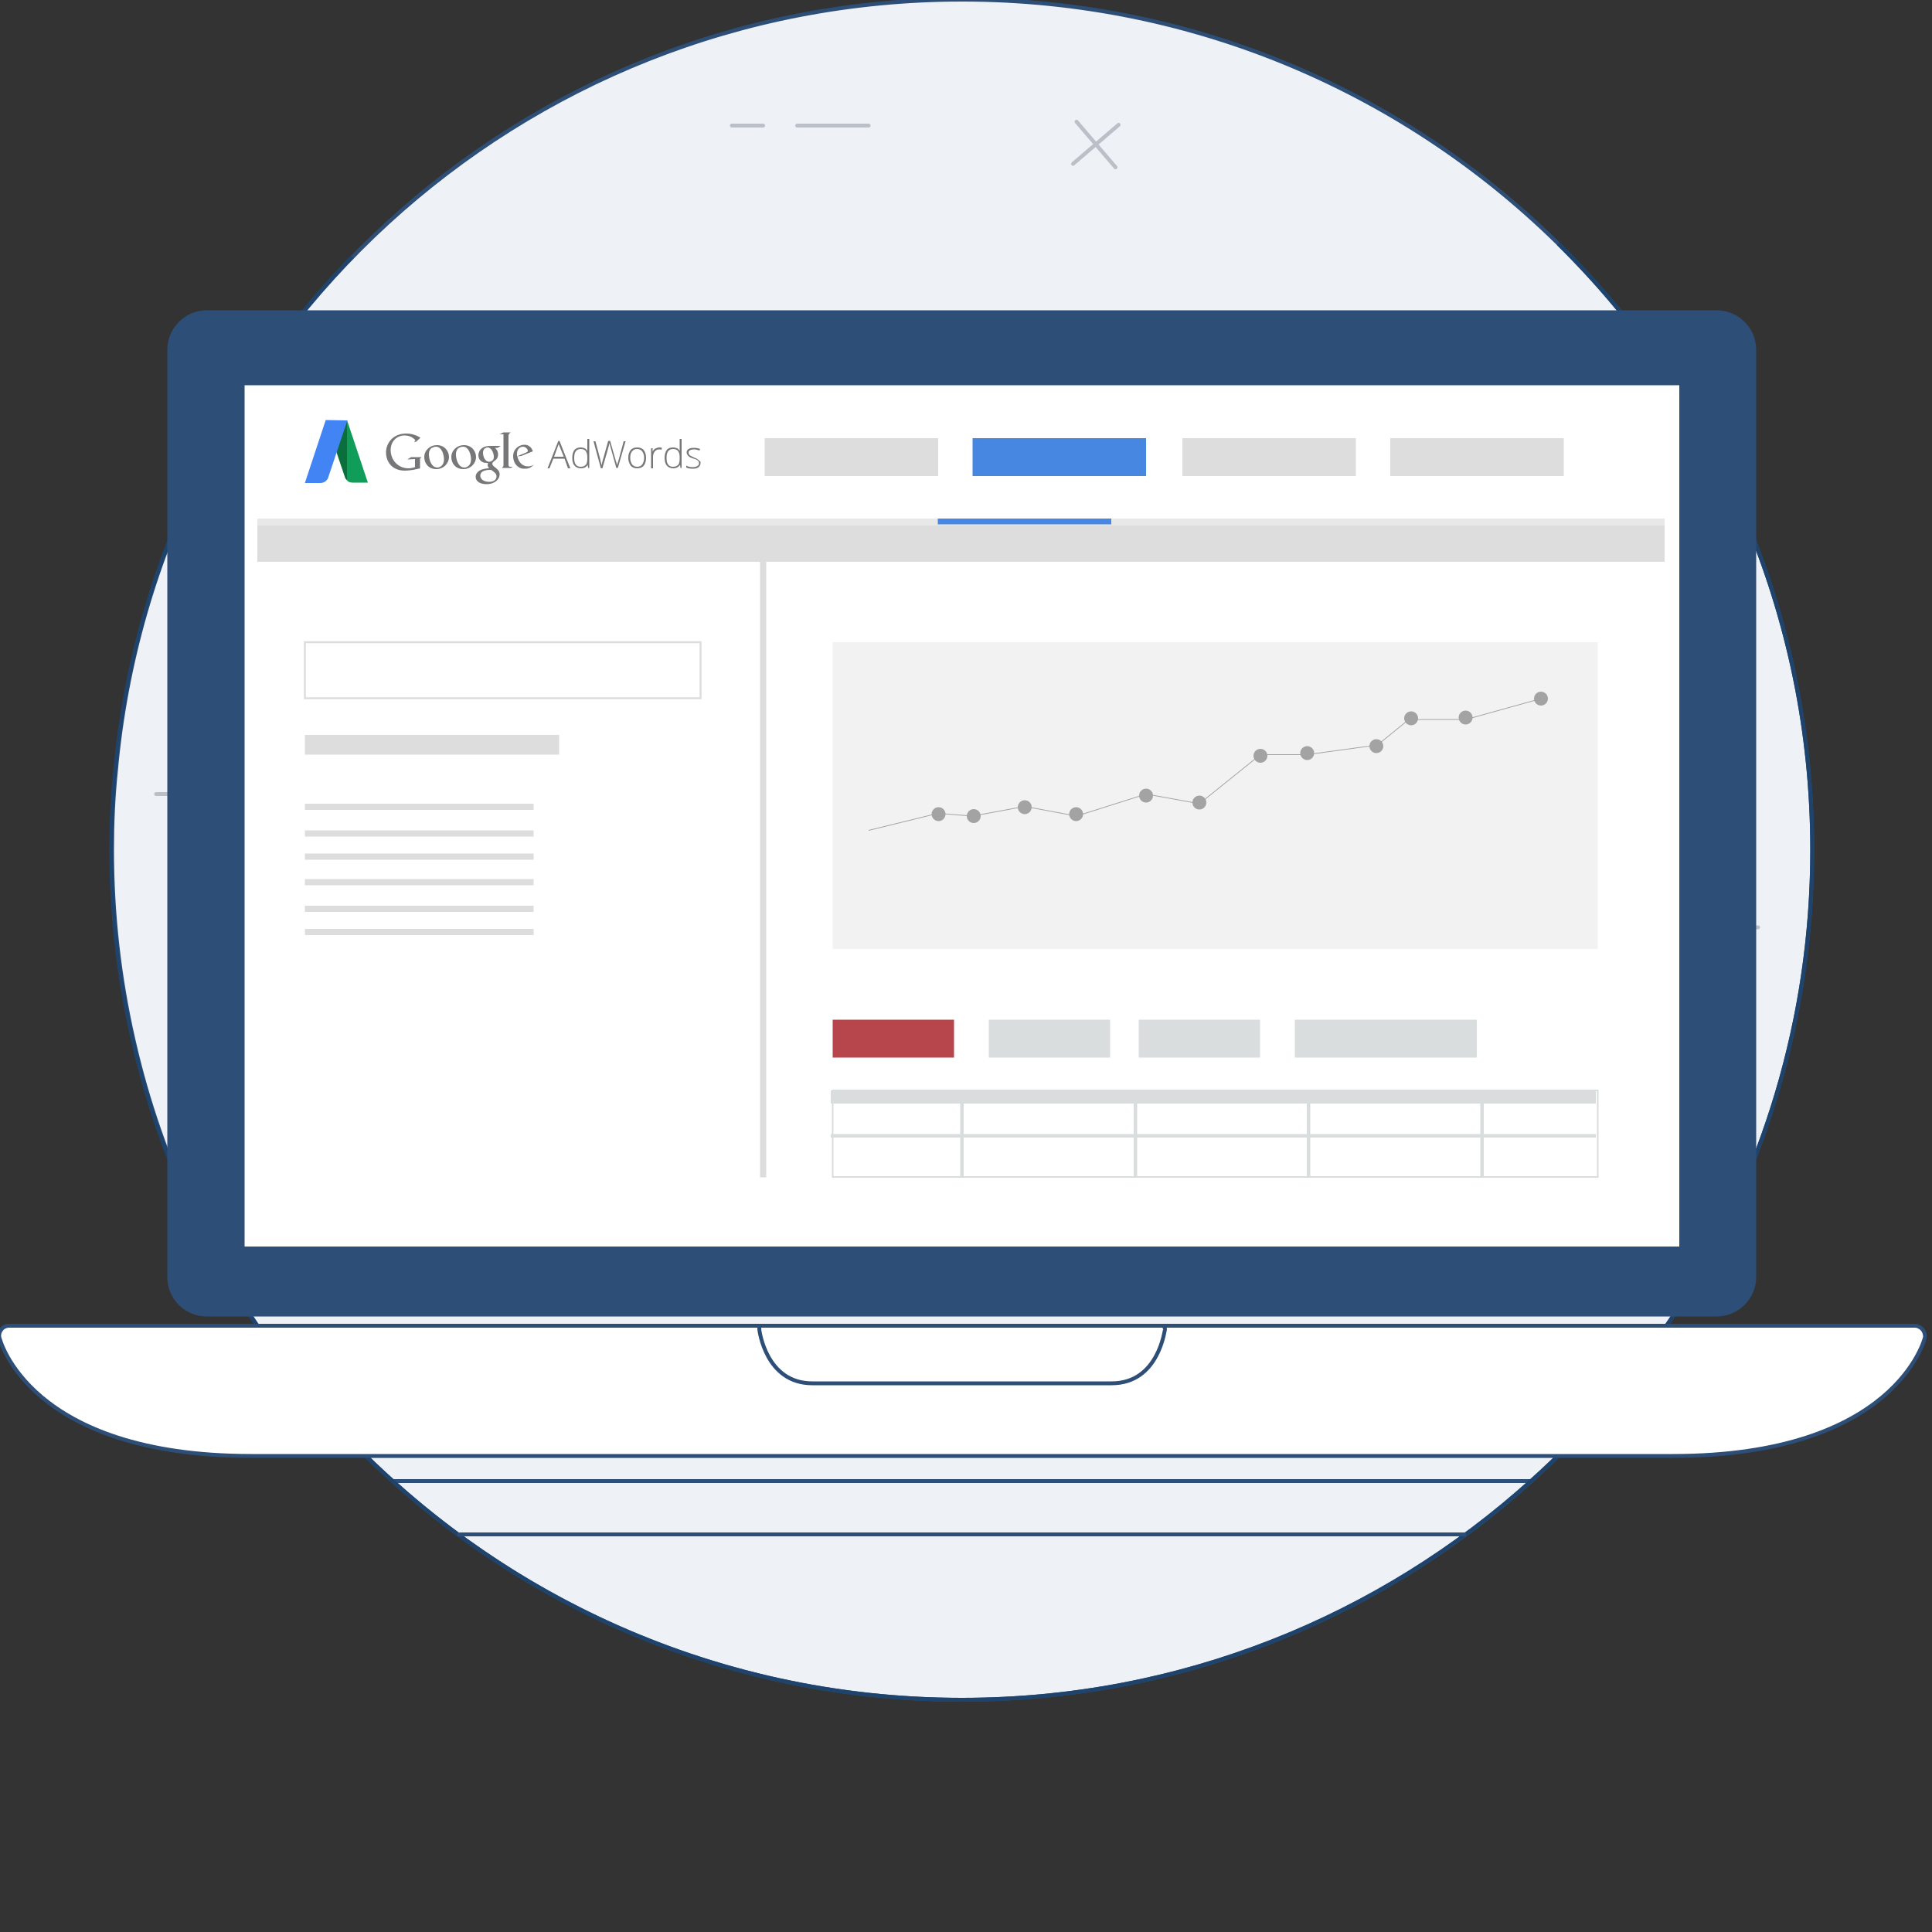 <?xml version="1.0" encoding="utf-8"?>
<!-- Generator: Adobe Illustrator 21.1.0, SVG Export Plug-In . SVG Version: 6.00 Build 0)  -->
<svg version="1.1" id="Layer_1" xmlns="http://www.w3.org/2000/svg" xmlns:xlink="http://www.w3.org/1999/xlink" x="0px" y="0px"
	 viewBox="0 0 500 500" style="enable-background:new 0 0 500 500;" xml:space="preserve">
<rect x="0" y="0" width="500" height="500" fill="#333333" stroke="none"/>
<style type="text/css">
	.st0{fill:#EADCD0;}
	.st1{fill:#DEDDDE;stroke:#2D4E77;stroke-miterlimit:10;}
	.st2{fill:none;stroke:#1E446E;stroke-miterlimit:10;}
	.st3{fill:none;stroke:#BBC0C8;stroke-linecap:round;stroke-linejoin:round;stroke-miterlimit:10;}
	.st4{fill:#FFFFFF;stroke:#1E446E;stroke-miterlimit:10;}
	.st5{fill:#2F5379;}
	.st6{fill:none;}
	.st7{fill:#FFFFFF;}
	.st8{fill:#18406A;}
	.st9{fill:#D3DAE2;}
	.st10{fill:#38906F;}
	.st11{fill:#284D73;}
	.st12{fill:none;stroke:#2D4E77;stroke-miterlimit:10;}
	.st13{fill:#F3B6A8;stroke:#2D4E77;stroke-miterlimit:10;}
	.st14{fill:#FFFFFF;stroke:#2D4E77;stroke-miterlimit:10;}
	.st15{fill:#F1EFEF;stroke:#2D4E77;stroke-width:0.8;stroke-miterlimit:10;}
	.st16{fill:#2D4E77;stroke:#2D4E77;stroke-width:1.5;stroke-miterlimit:10;}
	.st17{fill:#FFFFFF;stroke:#5B5B5B;stroke-width:0.2;stroke-miterlimit:10;}
	.st18{fill:#7CA2D0;}
	.st19{fill:#C5C6C2;}
	.st20{fill:#B9CFAF;}
	.st21{clip-path:url(#SVGID_2_);fill:#3E82F1;}
	.st22{clip-path:url(#SVGID_4_);fill:#32A753;}
	.st23{clip-path:url(#SVGID_6_);fill:#F9BB00;}
	.st24{clip-path:url(#SVGID_8_);fill:#E74133;}
	.st25{fill:#DEDDDE;}
	.st26{fill:#F3B6A8;}
	.st27{fill:#5387AA;}
	.st28{fill:#35527B;}
	.st29{fill:#DEDBDB;}
	.st30{fill:#E8E8E8;}
	.st31{fill:none;stroke:#2D4E77;stroke-width:4;stroke-miterlimit:10;}
	.st32{fill:#2D4E77;}
	.st33{fill:#FEFEFE;}
	.st34{clip-path:url(#SVGID_10_);fill:#214364;}
	.st35{clip-path:url(#SVGID_10_);fill:#AFC4DB;}
	.st36{fill:#32936F;}
	.st37{fill:#E2E2E4;}
	.st38{fill:#DC8D7C;}
	.st39{fill:#3F4B5E;}
	.st40{fill:#D9DDE1;}
	.st41{fill:#38906F;stroke:#1E446E;stroke-miterlimit:10;}
	.st42{fill:#305479;stroke:#1E446E;stroke-miterlimit:10;}
	.st43{fill:#DBDAE0;}
	.st44{fill:#38916F;}
	.st45{fill:#F7B9A4;}
	.st46{fill:#729B96;}
	.st47{fill:none;stroke:#2D4E77;stroke-width:0.5;stroke-miterlimit:10;}
	.st48{fill:none;stroke:#2D4E77;stroke-width:0.5;stroke-linecap:round;stroke-linejoin:round;stroke-miterlimit:10;}
	.st49{fill:#D3CFCB;}
	.st50{fill:#9D4046;}
	.st51{fill:#AC7579;}
	.st52{fill:#EABA47;}
	.st53{fill:#FFD6C2;}
	.st54{fill:#83919E;}
	.st55{fill:#2E4D76;}
	.st56{fill:#6C9BBE;}
	.st57{fill:#5787B4;stroke:#2D4E77;stroke-miterlimit:10;}
	.st58{fill:#DBDED6;}
	.st59{fill:#2D608E;stroke:#6B8297;stroke-width:0.5;stroke-miterlimit:10;}
	.st60{fill:#F2F1F2;}
	.st61{fill:#35926D;}
	.st62{fill:#ECECEC;}
	.st63{fill:#345E95;}
	.st64{fill:#F1F2EF;}
	.st65{fill:#0F9D59;}
	.st66{fill:#0A6E3D;}
	.st67{fill:#4284F4;}
	.st68{fill:#77777A;}
	.st69{fill:#DDDDDD;}
	.st70{fill:none;stroke:#DDDDDD;stroke-width:0.5;stroke-miterlimit:10;}
	.st71{fill:#4887E1;}
	.st72{fill:#B6464B;}
	.st73{fill:#DADDDE;}
	.st74{fill:none;stroke:#DADDDE;stroke-width:0.4;stroke-miterlimit:10;}
	.st75{fill:url(#SVGID_11_);}
	.st76{fill:none;stroke:#A3A3A3;stroke-width:0.2;stroke-miterlimit:10;}
	.st77{fill:#A3A3A3;}
	.st78{fill:none;stroke:#2D4E77;stroke-linecap:round;stroke-linejoin:round;stroke-miterlimit:10;}
	.st79{fill:none;stroke:#2D4E77;stroke-width:0.8;stroke-linecap:round;stroke-linejoin:round;stroke-miterlimit:10;}
	.st80{fill:#2D4C72;}
	.st81{fill:#399474;}
	.st82{fill:none;stroke:#FFFFFF;stroke-width:0.2;stroke-linecap:round;stroke-linejoin:round;stroke-miterlimit:10;}
	.st83{fill:#399474;stroke:#2D4E77;stroke-width:0.8;stroke-linecap:round;stroke-linejoin:round;stroke-miterlimit:10;}
	.st84{fill:#FFFFFF;stroke:#2D4E77;stroke-width:0.8;stroke-linecap:round;stroke-linejoin:round;stroke-miterlimit:10;}
	.st85{fill:#FFFFFF;stroke:#2D4E77;stroke-linecap:round;stroke-linejoin:round;stroke-miterlimit:10;}
	.st86{clip-path:url(#SVGID_13_);fill:#38906F;stroke:#2D4E77;stroke-linecap:round;stroke-linejoin:round;stroke-miterlimit:10;}
	.st87{fill:none;stroke:#2D4E77;stroke-linecap:round;stroke-miterlimit:10;}
	.st88{fill:none;stroke:#2D4E77;stroke-width:1.5;stroke-miterlimit:10;}
	.st89{fill:#DCDDDC;stroke:#334E73;stroke-width:0.8;stroke-miterlimit:10;}
	.st90{fill:#DCDDDC;stroke:#334E73;stroke-width:0.8;stroke-linecap:round;stroke-miterlimit:10;}
	.st91{fill:none;stroke:#334E73;stroke-width:0.8;stroke-linecap:round;stroke-miterlimit:10;}
	.st92{fill:none;stroke:#2D4E77;stroke-width:0.8;stroke-linecap:round;stroke-miterlimit:10;}
	.st93{fill:#D7E0DD;}
	.st94{fill:#0A6E3D;stroke:#1E446E;stroke-miterlimit:10;}
	.st95{fill:#4284F4;stroke:#1E446E;stroke-miterlimit:10;}
	.st96{fill:#0A6E3D;stroke:#1E446E;stroke-width:0.8;stroke-miterlimit:10;}
	.st97{fill:#4284F4;stroke:#1E446E;stroke-width:0.8;stroke-miterlimit:10;}
	.st98{clip-path:url(#SVGID_15_);}
	.st99{fill:#354D6A;}
	.st100{fill:#2D4E77;stroke:#2D4E77;stroke-width:0.8;stroke-miterlimit:10;}
	.st101{fill:#5689B3;}
	.st102{fill:#5689B3;stroke:#2D4E77;stroke-miterlimit:10;}
	.st103{fill:#5689B3;stroke:#2D4E77;stroke-linecap:square;stroke-miterlimit:10;}
	.st104{fill:#3C557F;stroke:#2D4E77;stroke-miterlimit:10;}
	.st105{fill:#FFFFFF;stroke:#2D4E77;stroke-width:0.8;stroke-linecap:square;stroke-miterlimit:10;}
	.st106{fill:#C7C9CD;}
	.st107{fill:#EEF1F6;stroke:#2D4E77;stroke-miterlimit:10;}
	.st108{fill:#F2F2F2;}
	.st109{clip-path:url(#SVGID_17_);fill:#3E82F1;}
	.st110{clip-path:url(#SVGID_19_);fill:#32A753;}
	.st111{clip-path:url(#SVGID_21_);fill:#F9BB00;}
	.st112{clip-path:url(#SVGID_23_);fill:#E74133;}
	.st113{fill:#EEF1F6;}
	.st114{fill:#E1E4EA;}
	.st115{fill:#B3B3B3;}
	.st116{fill:#B3B3B3;stroke:#2D4E77;stroke-miterlimit:10;}
	.st117{clip-path:url(#SVGID_25_);fill:#EADCD0;stroke:#2D4E77;stroke-linecap:round;stroke-linejoin:round;stroke-miterlimit:10;}
	.st118{fill:#F0F0F0;stroke:#334E73;stroke-width:0.8;stroke-miterlimit:10;}
	.st119{fill:#EEF1F6;stroke:#1E446E;stroke-miterlimit:10;}
	.st120{clip-path:url(#SVGID_27_);fill:#ED8B6E;stroke:#1E446E;stroke-miterlimit:10;}
	.st121{clip-path:url(#SVGID_27_);fill:#C24444;stroke:#1E446E;stroke-miterlimit:10;}
	.st122{clip-path:url(#SVGID_27_);fill:#38906F;stroke:#1E446E;stroke-miterlimit:10;}
	.st123{fill:#4EB79D;}
	.st124{fill:#358766;}
	.st125{fill:#315579;}
	.st126{fill:#597694;stroke:#1E446E;stroke-miterlimit:10;}
	.st127{fill:#305479;}
	.st128{fill:#B5C2CC;}
	.st129{fill:#E8ADA3;stroke:#1E446E;stroke-miterlimit:10;}
	.st130{fill:#F3B6A8;stroke:#1E446E;stroke-miterlimit:10;}
	.st131{fill:#E8ADA3;}
	.st132{fill:#CCC6C2;}
	.st133{fill:#18416A;}
	.st134{fill:#F1F2F2;}
</style>
<g>
	<path class="st2" d="M175,12.7c23.1-8.3,48-12.8,74-12.8c39.1,0,75.8,10.2,107.6,28.1"/>
	<path class="st107" d="M469,219.9c0,121.5-98.5,220-220,220c-65.2,0-123.7-28.3-164-73.3c-3.1-3.5-6.1-7.1-9-10.7
		c-19.8-25.1-34.2-54.7-41.5-87c-3.6-15.8-5.5-32.2-5.5-49c0-6.9,0.3-13.6,1-20.4C40.1,87.6,134.3-0.1,249-0.1
		C370.5-0.1,469,98.4,469,219.9z"/>
	<g>
		<line class="st2" x1="396.3" y1="383.3" x2="101.6" y2="383.3"/>
		<line class="st12" x1="396.3" y1="383.3" x2="101.6" y2="383.3"/>
	</g>
	<path class="st2" d="M403.3,63.1C443.8,103,469,158.5,469,219.9c0,43.8-12.8,84.5-34.8,118.8c-1.2,1.9-2.4,3.7-3.7,5.5
		c-9.8,14.3-21.3,27.5-34.2,39c-39,35.2-90.7,56.7-147.4,56.7c-56.7,0-108.4-21.4-147.4-56.7c-5.8-5.2-11.4-10.8-16.6-16.7
		c-3.1-3.5-6.1-7.1-9-10.7c-3-3.8-5.8-7.7-8.6-11.6c-1.3-1.8-2.5-3.7-3.7-5.5c-13.6-21-23.6-44.6-29.3-69.8
		c-3.6-15.8-5.5-32.1-5.5-49c0-6.9,0.3-13.7,1-20.4c4.7-51.5,27.2-97.9,61.3-133"/>
	<line class="st12" x1="379.4" y1="397.1" x2="118.4" y2="397.1"/>
	<g>
		<line class="st3" x1="206.3" y1="32.5" x2="224.8" y2="32.5"/>
		<line class="st3" x1="442.4" y1="240" x2="455" y2="240"/>
		<line class="st3" x1="40.4" y1="205.5" x2="53" y2="205.5"/>
		<line class="st3" x1="189.4" y1="32.5" x2="197.5" y2="32.5"/>
		<line class="st3" x1="278.6" y1="31.5" x2="288.7" y2="43.3"/>
		<line class="st3" x1="289.5" y1="32.3" x2="277.7" y2="42.4"/>
	</g>
</g>
<path class="st14" d="M497.5,344c-0.5-0.5-1.2-0.9-1.9-0.9H2.3c-0.7,0-1.4,0.3-1.9,0.9c-0.5,0.6-0.7,1.3-0.6,2
	c0.1,0.5,7.5,30.8,65.3,30.8h367.8c57.7,0,65.2-30.3,65.3-30.8C498.2,345.3,498,344.6,497.5,344z"/>
<g>
	<path class="st32" d="M53.5,340.7h390.8c5.6,0,10.2-4.6,10.2-10.2v-240c0-5.6-4.6-10.2-10.2-10.2H53.5c-5.6,0-10.2,4.6-10.2,10.2
		v240C43.3,336.2,47.9,340.7,53.5,340.7z"/>
	<rect x="62.8" y="99.2" class="st14" width="372.3" height="223.9"/>
</g>
<path class="st12" d="M301.3,343.4c-0.1-0.2-0.2-0.3-0.4-0.3H197c-0.2,0-0.3,0.1-0.4,0.3c-0.1,0.2-0.1,0.4-0.1,0.6
	c0,0.1,1.6,14,13.7,14h77.5c12.2,0,13.7-13.9,13.8-14C301.5,343.8,301.4,343.6,301.3,343.4z"/>
<g>
	<path class="st65" d="M91.2,124.9h4l0,0l-5.4-16.2v15.6C90.1,124.7,90.6,124.9,91.2,124.9"/>
	<path class="st66" d="M87,116.8l2.3,6.8l0,0c0.1,0.3,0.3,0.5,0.5,0.7v-15.6l0,0L87,116.8z"/>
	<path class="st67" d="M84.3,108.7L84.3,108.7L84.3,108.7l-5.4,16.3l0,0h4c0.6,0,1.1-0.2,1.5-0.6c0.2-0.2,0.4-0.4,0.5-0.7l0,0
		l5-14.9L84.3,108.7L84.3,108.7L84.3,108.7z"/>
	<path class="st68" d="M143.4,118.2h2.5l-1-2.5c-0.1-0.2-0.2-0.5-0.3-0.8c-0.1,0.3-0.2,0.6-0.3,0.8L143.4,118.2z M146.1,118.7h-2.9
		l-1,2.5h-0.5l2.8-7.1h0.3l2.8,7.1h-0.6L146.1,118.7z"/>
	<path class="st68" d="M150.3,116.2c-0.6,0-1,0.2-1.3,0.6c-0.3,0.4-0.4,1-0.4,1.8c0,1.5,0.6,2.2,1.7,2.2c0.6,0,1-0.2,1.3-0.5
		c0.3-0.3,0.4-0.9,0.4-1.7v-0.1c0-0.8-0.1-1.4-0.4-1.7C151.4,116.4,150.9,116.2,150.3,116.2 M150.3,115.8c0.4,0,0.7,0.1,1,0.2
		c0.3,0.1,0.5,0.4,0.7,0.7h0c0-0.4,0-0.8,0-1.2v-1.9h0.5v7.5h-0.3l-0.1-0.8h0c-0.4,0.6-1,0.9-1.7,0.9c-0.7,0-1.3-0.2-1.7-0.7
		c-0.4-0.4-0.6-1.1-0.6-2c0-0.9,0.2-1.6,0.6-2.1C149.1,116,149.6,115.8,150.3,115.8"/>
	<path class="st68" d="M159.9,121.1h-0.4l-1.5-5.4c-0.1-0.4-0.2-0.8-0.3-1.1c0,0.3-0.1,0.6-0.2,1c-0.1,0.4-0.6,2.2-1.6,5.6h-0.4
		l-1.9-7h0.5l1.2,4.5c0,0.2,0.1,0.4,0.1,0.5c0,0.2,0.1,0.3,0.1,0.4c0,0.1,0.1,0.3,0.1,0.4c0,0.1,0.1,0.3,0.1,0.4
		c0.1-0.4,0.2-1.1,0.5-2l1.2-4.3h0.5l1.4,4.9c0.2,0.6,0.3,1,0.4,1.4c0-0.2,0.1-0.5,0.2-0.7c0.1-0.3,0.6-2.1,1.5-5.5h0.5L159.9,121.1
		z"/>
	<path class="st68" d="M163.1,118.5c0,0.7,0.2,1.3,0.5,1.7c0.3,0.4,0.8,0.6,1.3,0.6c0.6,0,1-0.2,1.3-0.6c0.3-0.4,0.5-1,0.5-1.7
		c0-0.7-0.2-1.3-0.5-1.7c-0.3-0.4-0.8-0.6-1.3-0.6c-0.6,0-1,0.2-1.3,0.6C163.2,117.2,163.1,117.8,163.1,118.5 M167.2,118.5
		c0,0.8-0.2,1.5-0.6,2c-0.4,0.5-1,0.7-1.7,0.7c-0.5,0-0.9-0.1-1.2-0.3c-0.4-0.2-0.6-0.5-0.8-1c-0.2-0.4-0.3-0.9-0.3-1.4
		c0-0.9,0.2-1.5,0.6-2c0.4-0.5,1-0.7,1.7-0.7c0.7,0,1.3,0.2,1.7,0.7C167,117,167.2,117.7,167.2,118.5"/>
	<path class="st68" d="M170.6,115.8c0.2,0,0.5,0,0.7,0.1l-0.1,0.5c-0.2-0.1-0.4-0.1-0.7-0.1c-0.4,0-0.8,0.2-1.1,0.6
		c-0.3,0.4-0.4,0.9-0.4,1.4v2.9h-0.5v-5.2h0.4l0,0.9h0c0.2-0.4,0.4-0.7,0.7-0.8C170,115.9,170.3,115.8,170.6,115.8"/>
	<path class="st68" d="M174.2,116.2c-0.6,0-1,0.2-1.3,0.6c-0.3,0.4-0.4,1-0.4,1.8c0,1.5,0.6,2.2,1.7,2.2c0.6,0,1-0.2,1.3-0.5
		s0.4-0.9,0.4-1.7v-0.1c0-0.8-0.1-1.4-0.4-1.7C175.3,116.4,174.8,116.2,174.2,116.2 M174.2,115.8c0.4,0,0.7,0.1,1,0.2
		c0.3,0.1,0.5,0.4,0.7,0.7h0c0-0.4,0-0.8,0-1.2v-1.9h0.5v7.5h-0.3l-0.1-0.8h0c-0.4,0.6-1,0.9-1.7,0.9c-0.7,0-1.3-0.2-1.7-0.7
		c-0.4-0.4-0.6-1.1-0.6-2c0-0.9,0.2-1.6,0.6-2.1C172.9,116,173.5,115.8,174.2,115.8"/>
	<path class="st68" d="M181.3,119.8c0,0.5-0.2,0.8-0.5,1.1c-0.4,0.3-0.9,0.4-1.5,0.4c-0.7,0-1.3-0.1-1.7-0.3v-0.5
		c0.5,0.3,1.1,0.4,1.7,0.4c0.5,0,0.9-0.1,1.2-0.3c0.3-0.2,0.4-0.4,0.4-0.7c0-0.3-0.1-0.5-0.3-0.7c-0.2-0.2-0.6-0.4-1.1-0.5
		c-0.5-0.2-0.9-0.3-1.1-0.5c-0.2-0.1-0.4-0.3-0.5-0.5c-0.1-0.2-0.2-0.4-0.2-0.6c0-0.4,0.2-0.7,0.5-0.9c0.3-0.2,0.8-0.3,1.4-0.3
		c0.6,0,1.1,0.1,1.6,0.3l-0.2,0.4c-0.5-0.2-1-0.3-1.4-0.3c-0.4,0-0.8,0.1-1,0.2c-0.2,0.1-0.4,0.3-0.4,0.6c0,0.3,0.1,0.5,0.3,0.7
		c0.2,0.2,0.6,0.3,1.1,0.6c0.5,0.2,0.8,0.3,1,0.5c0.2,0.1,0.4,0.3,0.5,0.5C181.3,119.3,181.3,119.5,181.3,119.8"/>
	<path class="st68" d="M127.5,119.1c0.3-0.3,0.3-0.7,0.3-0.9c0-0.9-0.6-2.4-1.6-2.4c-0.3,0-0.7,0.2-0.9,0.4c-0.2,0.3-0.3,0.6-0.3,1
		c0,0.9,0.5,2.3,1.6,2.3C126.9,119.5,127.3,119.3,127.5,119.1 M127.1,121.6c-0.1,0-0.2,0-0.3,0c-0.1,0-0.8,0-1.4,0.2
		c-0.3,0.1-1.1,0.4-1.1,1.3c0,0.9,0.9,1.6,2.3,1.6c1.2,0,1.9-0.6,1.9-1.4C128.5,122.6,128.1,122.3,127.1,121.6 M128,115.8
		c0.3,0.3,0.9,0.8,0.9,1.8c0,1-0.5,1.4-1.1,1.8c-0.2,0.2-0.4,0.4-0.4,0.6c0,0.3,0.2,0.4,0.3,0.6l0.5,0.4c0.6,0.5,1.1,0.9,1.1,1.8
		c0,1.2-1.2,2.5-3.4,2.5c-1.9,0-2.8-0.9-2.8-1.9c0-0.5,0.2-1.1,1-1.6c0.8-0.5,1.9-0.6,2.5-0.6c-0.2-0.2-0.4-0.5-0.4-0.9
		c0-0.2,0.1-0.4,0.1-0.5c-0.1,0-0.3,0-0.4,0c-1.4,0-2.1-1-2.1-2c0-0.6,0.3-1.3,0.8-1.7c0.7-0.6,1.6-0.7,2.3-0.7h2.7l-0.8,0.5H128
		L128,115.8z"/>
	<path class="st68" d="M121.5,120.3c0.3-0.4,0.4-0.9,0.4-1.4c0-1.1-0.5-3.3-2.1-3.3c-0.4,0-0.9,0.2-1.2,0.4c-0.5,0.5-0.6,1-0.6,1.6
		c0,1.3,0.6,3.4,2.2,3.4C120.7,121,121.2,120.7,121.5,120.3 M119.9,121.4c-2.1,0-3.1-1.6-3.1-3.1c0-1.7,1.4-3.1,3.3-3.1
		c1.9,0,3.1,1.5,3.1,3.1C123.2,119.7,122,121.4,119.9,121.4"/>
	<path class="st68" d="M114.5,120.3c0.3-0.4,0.4-0.9,0.4-1.4c0-1.1-0.5-3.3-2.1-3.3c-0.4,0-0.8,0.2-1.2,0.4c-0.5,0.5-0.6,1-0.6,1.6
		c0,1.3,0.6,3.4,2.2,3.4C113.7,121,114.2,120.7,114.5,120.3 M112.9,121.4c-2.1,0-3.1-1.6-3.1-3.1c0-1.7,1.4-3.1,3.3-3.1
		c1.9,0,3.1,1.5,3.1,3.1C116.2,119.7,115,121.4,112.9,121.4"/>
	<path class="st68" d="M108.8,121.2l-1.9,0.4c-0.8,0.1-1.4,0.2-2.1,0.2c-3.6,0-4.9-2.6-4.9-4.7c0-2.5,1.9-4.9,5.2-4.9
		c0.7,0,1.4,0.1,2,0.3c1,0.3,1.4,0.6,1.7,0.8l-1.1,1l-0.5,0.1l0.3-0.5c-0.4-0.4-1.2-1.2-2.8-1.2c-2.1,0-3.6,1.6-3.6,3.8
		c0,2.4,1.8,4.7,4.6,4.7c0.8,0,1.3-0.2,1.7-0.3v-2.1l-2,0.1l1-0.6h2.7l-0.3,0.3c-0.1,0.1-0.1,0.1-0.1,0.2c0,0.1,0,0.5,0,0.6V121.2
		L108.8,121.2z"/>
	<path class="st68" d="M132.1,120.8c-0.4,0-0.5-0.1-0.5-0.6V120v-7.2c0,0,0-0.1,0-0.1c0.1-0.5,0.2-0.5,0.6-0.8h-1.9l-1,0.5h1v0v0
		v7.6v0.4c0,0.3-0.1,0.3-0.4,0.7h2.3l0.5-0.3C132.6,120.8,132.3,120.8,132.1,120.8"/>
	<path class="st68" d="M136.2,117.1c0.2-0.1,0.4-0.2,0.4-0.4c0-0.5-0.6-1.1-1.3-1.1c-0.5,0-1.5,0.4-1.5,1.8c0,0.2,0,0.5,0,0.7
		L136.2,117.1z M137.4,120.9c-0.1,0.1-0.3,0.2-0.4,0.2c-0.4,0.2-0.9,0.2-1.2,0.2c-0.4,0-1.1,0-1.7-0.5c-0.9-0.6-1.3-1.8-1.3-2.7
		c0-2,1.6-3,2.9-3c0.5,0,0.9,0.1,1.3,0.4c0.6,0.4,0.8,1,0.9,1.3l-3,1.2l-1,0.1c0.3,1.6,1.4,2.6,2.7,2.6c0.7,0,1.1-0.2,1.6-0.4
		L137.4,120.9z"/>
</g>
<rect x="197.9" y="113.4" class="st69" width="44.9" height="9.8"/>
<rect x="78.9" y="166.2" class="st70" width="102.4" height="14.5"/>
<rect x="78.9" y="190.2" class="st69" width="65.8" height="5.1"/>
<rect x="78.9" y="208" class="st69" width="59.2" height="1.6"/>
<rect x="196.7" y="145.4" class="st69" width="1.6" height="159.3"/>
<rect x="78.9" y="214.9" class="st69" width="59.2" height="1.6"/>
<rect x="78.9" y="220.9" class="st69" width="59.2" height="1.6"/>
<rect x="78.9" y="227.5" class="st69" width="59.2" height="1.6"/>
<rect x="78.9" y="234.4" class="st69" width="59.2" height="1.6"/>
<rect x="78.9" y="240.4" class="st69" width="59.2" height="1.6"/>
<rect x="66.6" y="134.6" class="st69" width="364.2" height="10.8"/>
<rect x="66.6" y="134.2" class="st30" width="364.2" height="1.8"/>
<rect x="251.7" y="113.4" class="st71" width="44.9" height="9.8"/>
<rect x="215.5" y="263.9" class="st72" width="31.4" height="9.8"/>
<rect x="255.9" y="263.9" class="st73" width="31.4" height="9.8"/>
<rect x="294.7" y="263.9" class="st73" width="31.4" height="9.8"/>
<rect x="335.1" y="263.9" class="st73" width="47.1" height="9.8"/>
<rect x="242.7" y="134.2" class="st71" width="44.9" height="1.5"/>
<rect x="306" y="113.4" class="st69" width="44.9" height="9.8"/>
<rect x="359.8" y="113.4" class="st69" width="44.9" height="9.8"/>
<rect x="215.5" y="282.2" class="st74" width="198" height="22.4"/>
<rect x="215.5" y="166.2" class="st108" width="198" height="79.4"/>
<rect x="215" y="282.2" class="st73" width="198" height="3.4"/>
<rect x="215" y="293.5" class="st73" width="198" height="0.9"/>
<rect x="248.5" y="282.2" class="st73" width="0.9" height="22.4"/>
<rect x="293.4" y="282.2" class="st73" width="0.9" height="22.4"/>
<rect x="338.2" y="282.2" class="st73" width="0.9" height="22.4"/>
<rect x="383.1" y="282.2" class="st73" width="0.9" height="22.4"/>
<polyline class="st76" points="224.8,214.9 242.7,210.5 251.7,211.2 265.2,208.7 278.6,211.2 296.6,205.5 310.4,208 326.2,195.3 
	338.2,195.3 356.5,192.8 364.6,186.2 379.4,186.2 398.8,180.8 "/>
<circle class="st77" cx="242.9" cy="210.7" r="1.8"/>
<circle class="st77" cx="252" cy="211.2" r="1.8"/>
<circle class="st77" cx="265.2" cy="208.9" r="1.8"/>
<circle class="st77" cx="278.5" cy="210.7" r="1.8"/>
<circle class="st77" cx="296.6" cy="205.9" r="1.8"/>
<circle class="st77" cx="310.4" cy="207.7" r="1.8"/>
<circle class="st77" cx="326.2" cy="195.6" r="1.8"/>
<circle class="st77" cx="338.3" cy="194.9" r="1.8"/>
<circle class="st77" cx="356.2" cy="193.1" r="1.8"/>
<circle class="st77" cx="365.2" cy="185.9" r="1.8"/>
<circle class="st77" cx="379.3" cy="185.7" r="1.8"/>
<circle class="st77" cx="398.8" cy="180.8" r="1.8"/>
</svg>
